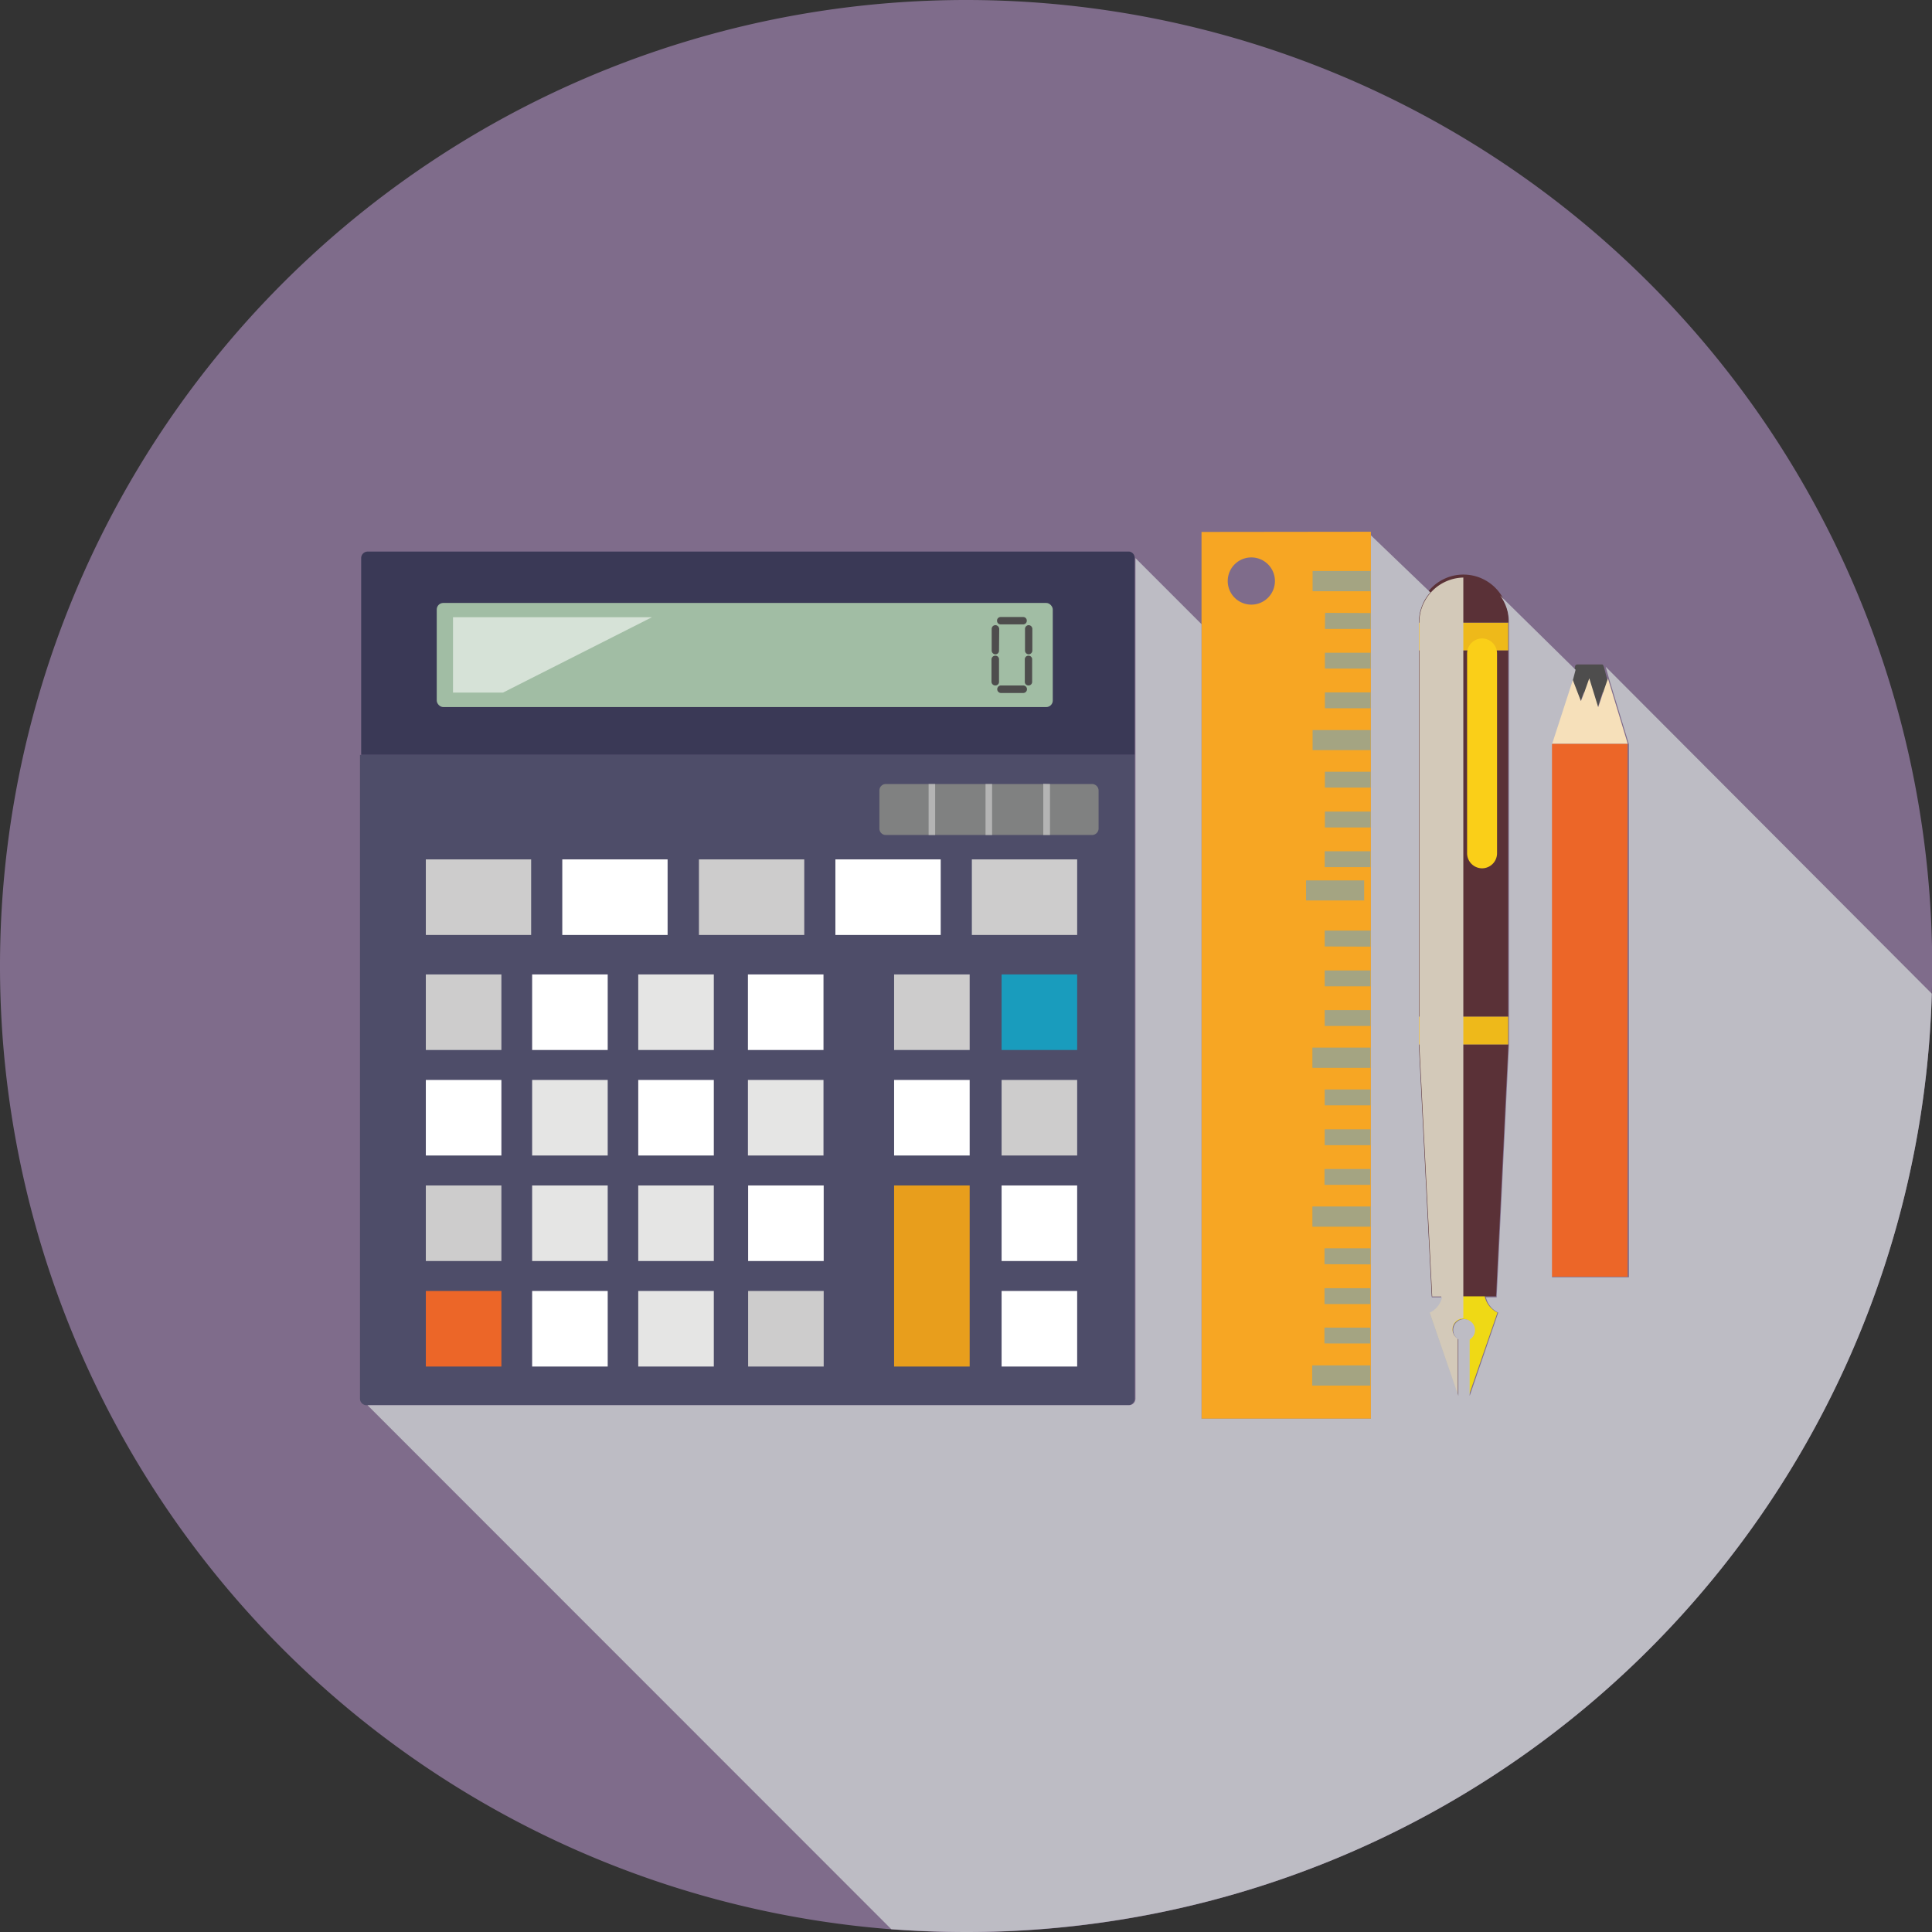 <?xml version="1.0" encoding="UTF-8"?> <svg xmlns="http://www.w3.org/2000/svg" viewBox="0 0 97.41 97.41"><rect x="0" y="0" width="97.41" height="97.41" fill="#333333" stroke="none"/> <defs> <style>.cls-1{isolation:isolate;}.cls-2{fill:#7f6c8b;}.cls-3{fill:#ec6628;}.cls-4{fill:#4e4d4d;}.cls-5{fill:#f6e0ba;}.cls-6{fill:#f7a623;}.cls-7{fill:#a4a482;}.cls-12,.cls-24,.cls-7{mix-blend-mode:multiply;}.cls-8{fill:#efd915;}.cls-9{fill:#5a3137;}.cls-10{fill:#eeb91a;}.cls-11{fill:#facf18;}.cls-12{fill:#d3c9b9;}.cls-13{fill:#3a3956;}.cls-14{fill:#4e4d69;}.cls-15{fill:#a1bda4;}.cls-16{fill:#808181;}.cls-17{fill:#b4b4b4;}.cls-18{fill:#cdcccc;}.cls-19,.cls-23{fill:#fff;}.cls-20{fill:#e5e5e4;}.cls-21{fill:#f7a615;opacity:0.91;}.cls-22{fill:#199cbd;}.cls-23{opacity:0.56;}.cls-24{fill:#bdbcc4;}</style> </defs> <g class="cls-1"> <g id="Слой_1" data-name="Слой 1"> <path class="cls-2" d="M346.21,421a48.71,48.71,0,1,1-48.71-48.71A48.71,48.71,0,0,1,346.21,421Z" transform="translate(-248.79 -372.29)"></path> <rect class="cls-3" x="78.19" y="37.5" width="3.87" height="26.87"></rect> <path class="cls-4" d="M330,407.2h-.41l-.24.75-.24-.75h-.47l-.16.44-.18-.44h-.44l.19-.68.15-.6h0c0-.1.06-.13.13-.13h1.21c.06,0,.07,0,.12.13h0l.16.61Z" transform="translate(-248.79 -372.29)"></path> <polygon class="cls-5" points="82.07 37.5 78.2 37.5 79.26 34.19 79.28 34.23 79.54 34.91 79.71 35.35 79.88 34.91 80.13 34.2 80.35 34.91 80.58 35.66 80.83 34.91 81.06 34.24 81.07 34.2 82.07 37.5"></polygon> <path class="cls-6" d="M309.37,399.11l0,44.71h8.54l0-44.72Zm2.62,3.66a1.19,1.19,0,1,1,0-2.37,1.19,1.19,0,0,1,0,2.37Z" transform="translate(-248.79 -372.29)"></path> <rect class="cls-7" x="66.18" y="28.79" width="2.93" height="1.02"></rect> <polygon class="cls-7" points="66.8 31.71 69.11 31.71 69.11 30.91 66.81 30.9 66.8 31.71"></polygon> <rect class="cls-7" x="66.8" y="32.91" width="2.31" height="0.8"></rect> <rect class="cls-7" x="66.8" y="34.91" width="2.31" height="0.8"></rect> <rect class="cls-7" x="66.18" y="36.81" width="2.93" height="1.01"></rect> <rect class="cls-7" x="66.8" y="38.91" width="2.31" height="0.8"></rect> <rect class="cls-7" x="66.8" y="40.92" width="2.31" height="0.8"></rect> <rect class="cls-7" x="66.79" y="42.92" width="2.31" height="0.8"></rect> <rect class="cls-7" x="315.93" y="416.15" width="1.01" height="2.93" transform="matrix(0, -1, 1, 0, -350.3, 361.33)"></rect> <polygon class="cls-7" points="66.79 47.72 69.1 47.73 69.11 46.92 66.79 46.92 66.79 47.72"></polygon> <rect class="cls-7" x="66.79" y="48.93" width="2.31" height="0.8"></rect> <polygon class="cls-7" points="66.79 51.73 69.1 51.73 69.1 50.93 66.79 50.93 66.79 51.73"></polygon> <rect class="cls-7" x="66.17" y="52.82" width="2.93" height="1.02"></rect> <rect class="cls-7" x="66.79" y="54.93" width="2.31" height="0.8"></rect> <rect class="cls-7" x="66.79" y="56.94" width="2.31" height="0.8"></rect> <rect class="cls-7" x="66.78" y="58.94" width="2.31" height="0.8"></rect> <rect class="cls-7" x="66.17" y="60.83" width="2.93" height="1.02"></rect> <rect class="cls-7" x="66.16" y="68.84" width="2.93" height="1.02"></rect> <polygon class="cls-7" points="66.78 63.74 69.1 63.75 69.1 62.94 66.78 62.94 66.78 63.74"></polygon> <rect class="cls-7" x="66.78" y="64.95" width="2.31" height="0.8"></rect> <rect class="cls-7" x="316.33" y="438.49" width="0.8" height="2.31" transform="translate(-372.1 383.53) rotate(-89.93)"></rect> <path class="cls-8" d="M322.85,439.79a.55.55,0,0,0-.28-1,.56.56,0,0,0-.55.56.56.56,0,0,0,.26.46v2.86h0l-1.43-4.2h0a1.15,1.15,0,0,0,.61-.77,3.77,3.77,0,0,0,.15-1.09h1.9a3.77,3.77,0,0,0,.15,1.09,1.2,1.2,0,0,0,.63.77l-1.45,4.2Z" transform="translate(-248.79 -372.29)"></path> <rect class="cls-9" x="71.51" y="32.79" width="4.53" height="18.47"></rect> <polygon class="cls-9" points="72.16 65.36 75.43 65.36 76.05 52.66 71.51 52.66 72.16 65.36"></polygon> <rect class="cls-10" x="71.51" y="51.26" width="4.53" height="1.4"></rect> <rect class="cls-10" x="71.51" y="31.39" width="4.53" height="1.4"></rect> <path class="cls-9" d="M320.31,403.68h4.53a2.27,2.27,0,1,0-4.53,0Z" transform="translate(-248.79 -372.29)"></path> <path class="cls-11" d="M322.76,415.31a.76.76,0,0,0,.76.76h0a.76.76,0,0,0,.75-.76V405.24a.76.76,0,0,0-.75-.76h0a.76.76,0,0,0-.76.76Z" transform="translate(-248.79 -372.29)"></path> <path class="cls-12" d="M322.57,401.41v37.35a.56.56,0,0,0-.55.56.56.56,0,0,0,.26.46v2.85l-1.43-4.2a1.15,1.15,0,0,0,.61-.77H321l-.65-12.7V403.68A2.27,2.27,0,0,1,322.57,401.41Z" transform="translate(-248.79 -372.29)"></path> <path class="cls-13" d="M306,400.43v9.92H267v-9.92a.33.33,0,0,1,.33-.33h38.4A.32.32,0,0,1,306,400.43Z" transform="translate(-248.79 -372.29)"></path> <path class="cls-14" d="M306,410.35v32.46a.33.33,0,0,1-.33.33h-38.4a.33.33,0,0,1-.33-.33V410.35Z" transform="translate(-248.79 -372.29)"></path> <rect class="cls-15" x="22.02" y="30.4" width="31.06" height="5.25" rx="0.33"></rect> <path class="cls-16" d="M304.18,414.06a.33.33,0,0,1-.33.33H293.46a.32.32,0,0,1-.33-.33v-1.91a.32.32,0,0,1,.32-.33h10.4a.33.33,0,0,1,.33.33Z" transform="translate(-248.79 -372.29)"></path> <rect class="cls-17" x="49.69" y="39.53" width="0.33" height="2.57"></rect> <rect class="cls-17" x="46.82" y="39.53" width="0.33" height="2.57"></rect> <polygon class="cls-17" points="52.94 42.1 52.6 42.1 52.6 39.52 52.94 39.53 52.94 42.1"></polygon> <rect class="cls-18" x="21.47" y="49.13" width="3.81" height="3.81"></rect> <rect class="cls-18" x="21.47" y="43.33" width="5.31" height="3.81"></rect> <rect class="cls-19" x="28.35" y="43.33" width="5.31" height="3.81"></rect> <rect class="cls-18" x="35.24" y="43.33" width="5.31" height="3.81"></rect> <rect class="cls-19" x="42.12" y="43.33" width="5.31" height="3.81"></rect> <rect class="cls-18" x="49" y="43.33" width="5.31" height="3.81"></rect> <rect class="cls-19" x="26.83" y="49.13" width="3.81" height="3.81"></rect> <rect class="cls-20" x="32.18" y="49.13" width="3.81" height="3.81"></rect> <rect class="cls-19" x="21.47" y="54.45" width="3.81" height="3.81"></rect> <rect class="cls-20" x="26.83" y="54.45" width="3.81" height="3.81"></rect> <rect class="cls-19" x="32.18" y="54.45" width="3.81" height="3.81"></rect> <rect class="cls-18" x="21.47" y="59.77" width="3.81" height="3.81"></rect> <rect class="cls-20" x="26.83" y="59.77" width="3.81" height="3.81"></rect> <rect class="cls-20" x="32.18" y="59.77" width="3.81" height="3.81"></rect> <rect class="cls-3" x="21.47" y="65.09" width="3.81" height="3.81"></rect> <rect class="cls-19" x="26.83" y="65.09" width="3.81" height="3.81"></rect> <rect class="cls-20" x="32.18" y="65.09" width="3.81" height="3.81"></rect> <rect class="cls-19" x="37.71" y="49.13" width="3.81" height="3.81"></rect> <rect class="cls-20" x="37.71" y="54.45" width="3.81" height="3.81"></rect> <rect class="cls-19" x="37.72" y="59.77" width="3.81" height="3.81"></rect> <rect class="cls-18" x="37.72" y="65.09" width="3.81" height="3.81"></rect> <rect class="cls-18" x="45.08" y="49.13" width="3.81" height="3.81"></rect> <rect class="cls-19" x="45.08" y="54.45" width="3.81" height="3.81"></rect> <rect class="cls-21" x="45.08" y="59.77" width="3.81" height="9.13"></rect> <rect class="cls-22" x="50.5" y="49.13" width="3.81" height="3.81"></rect> <rect class="cls-18" x="50.5" y="54.45" width="3.81" height="3.81"></rect> <rect class="cls-19" x="50.5" y="59.77" width="3.81" height="3.81"></rect> <rect class="cls-19" x="50.5" y="65.09" width="3.81" height="3.81"></rect> <path class="cls-4" d="M299.16,405.09a.18.18,0,0,1-.18.19h0a.19.19,0,0,1-.19-.19V404a.19.19,0,0,1,.19-.19h0a.2.2,0,0,1,.19.19Z" transform="translate(-248.79 -372.29)"></path> <path class="cls-4" d="M300.84,405.09a.19.19,0,0,1-.19.19h0a.19.19,0,0,1-.18-.19V404a.19.19,0,0,1,.18-.19h0a.19.19,0,0,1,.19.19Z" transform="translate(-248.79 -372.29)"></path> <path class="cls-4" d="M300.37,403.4a.18.18,0,0,1,.19.19h0a.18.18,0,0,1-.19.18h-1.12a.18.18,0,0,1-.19-.18h0a.18.18,0,0,1,.19-.19Z" transform="translate(-248.79 -372.29)"></path> <path class="cls-4" d="M300.46,405.54a.18.18,0,0,1,.19-.19h0a.18.18,0,0,1,.18.19v1.12a.18.18,0,0,1-.18.19h0a.18.18,0,0,1-.19-.19Z" transform="translate(-248.79 -372.29)"></path> <path class="cls-4" d="M298.78,405.54a.19.19,0,0,1,.19-.19h0a.18.18,0,0,1,.19.19v1.12a.18.18,0,0,1-.19.19h0a.19.19,0,0,1-.19-.19Z" transform="translate(-248.79 -372.29)"></path> <path class="cls-4" d="M299.25,407.23a.19.19,0,0,1-.18-.19h0a.19.19,0,0,1,.18-.19h1.13a.19.19,0,0,1,.19.19h0a.19.19,0,0,1-.19.19Z" transform="translate(-248.79 -372.29)"></path> <polygon class="cls-23" points="22.84 34.92 22.84 31.12 32.87 31.12 25.36 34.92 22.84 34.92"></polygon> <path class="cls-24" d="M346.19,422.39a48.69,48.69,0,0,1-48.68,47.31c-1.27,0-2.53-.05-3.78-.14l-26.41-26.42h38.39a.33.33,0,0,0,.33-.33V400.43l3.33,3.33,0,40.06h8.54V413.21h0V412h0v-.8h0V399.28l3,2.88a2,2,0,0,0-.4.63,2.25,2.25,0,0,0-.18.89V425l.65,12.7h.52a1.14,1.14,0,0,1-.62.77h0l1.44,4.2h0v-2.85a.54.54,0,0,1-.26-.46.55.55,0,0,1,.55-.56.56.56,0,0,1,.55.56.55.55,0,0,1-.27.47v2.84l1.44-4.2a1.14,1.14,0,0,1-.62-.77h.54l.62-12.71V403.68a2.29,2.29,0,0,0-.45-1.37l3.81,3.75-.12.46,0,0-1.07,3.3,0,26.87h3.88l0-26.87-1-3.3v0l-.17-.61h0a0,0,0,0,0,0,0Z" transform="translate(-248.79 -372.29)"></path> </g> </g> </svg> 